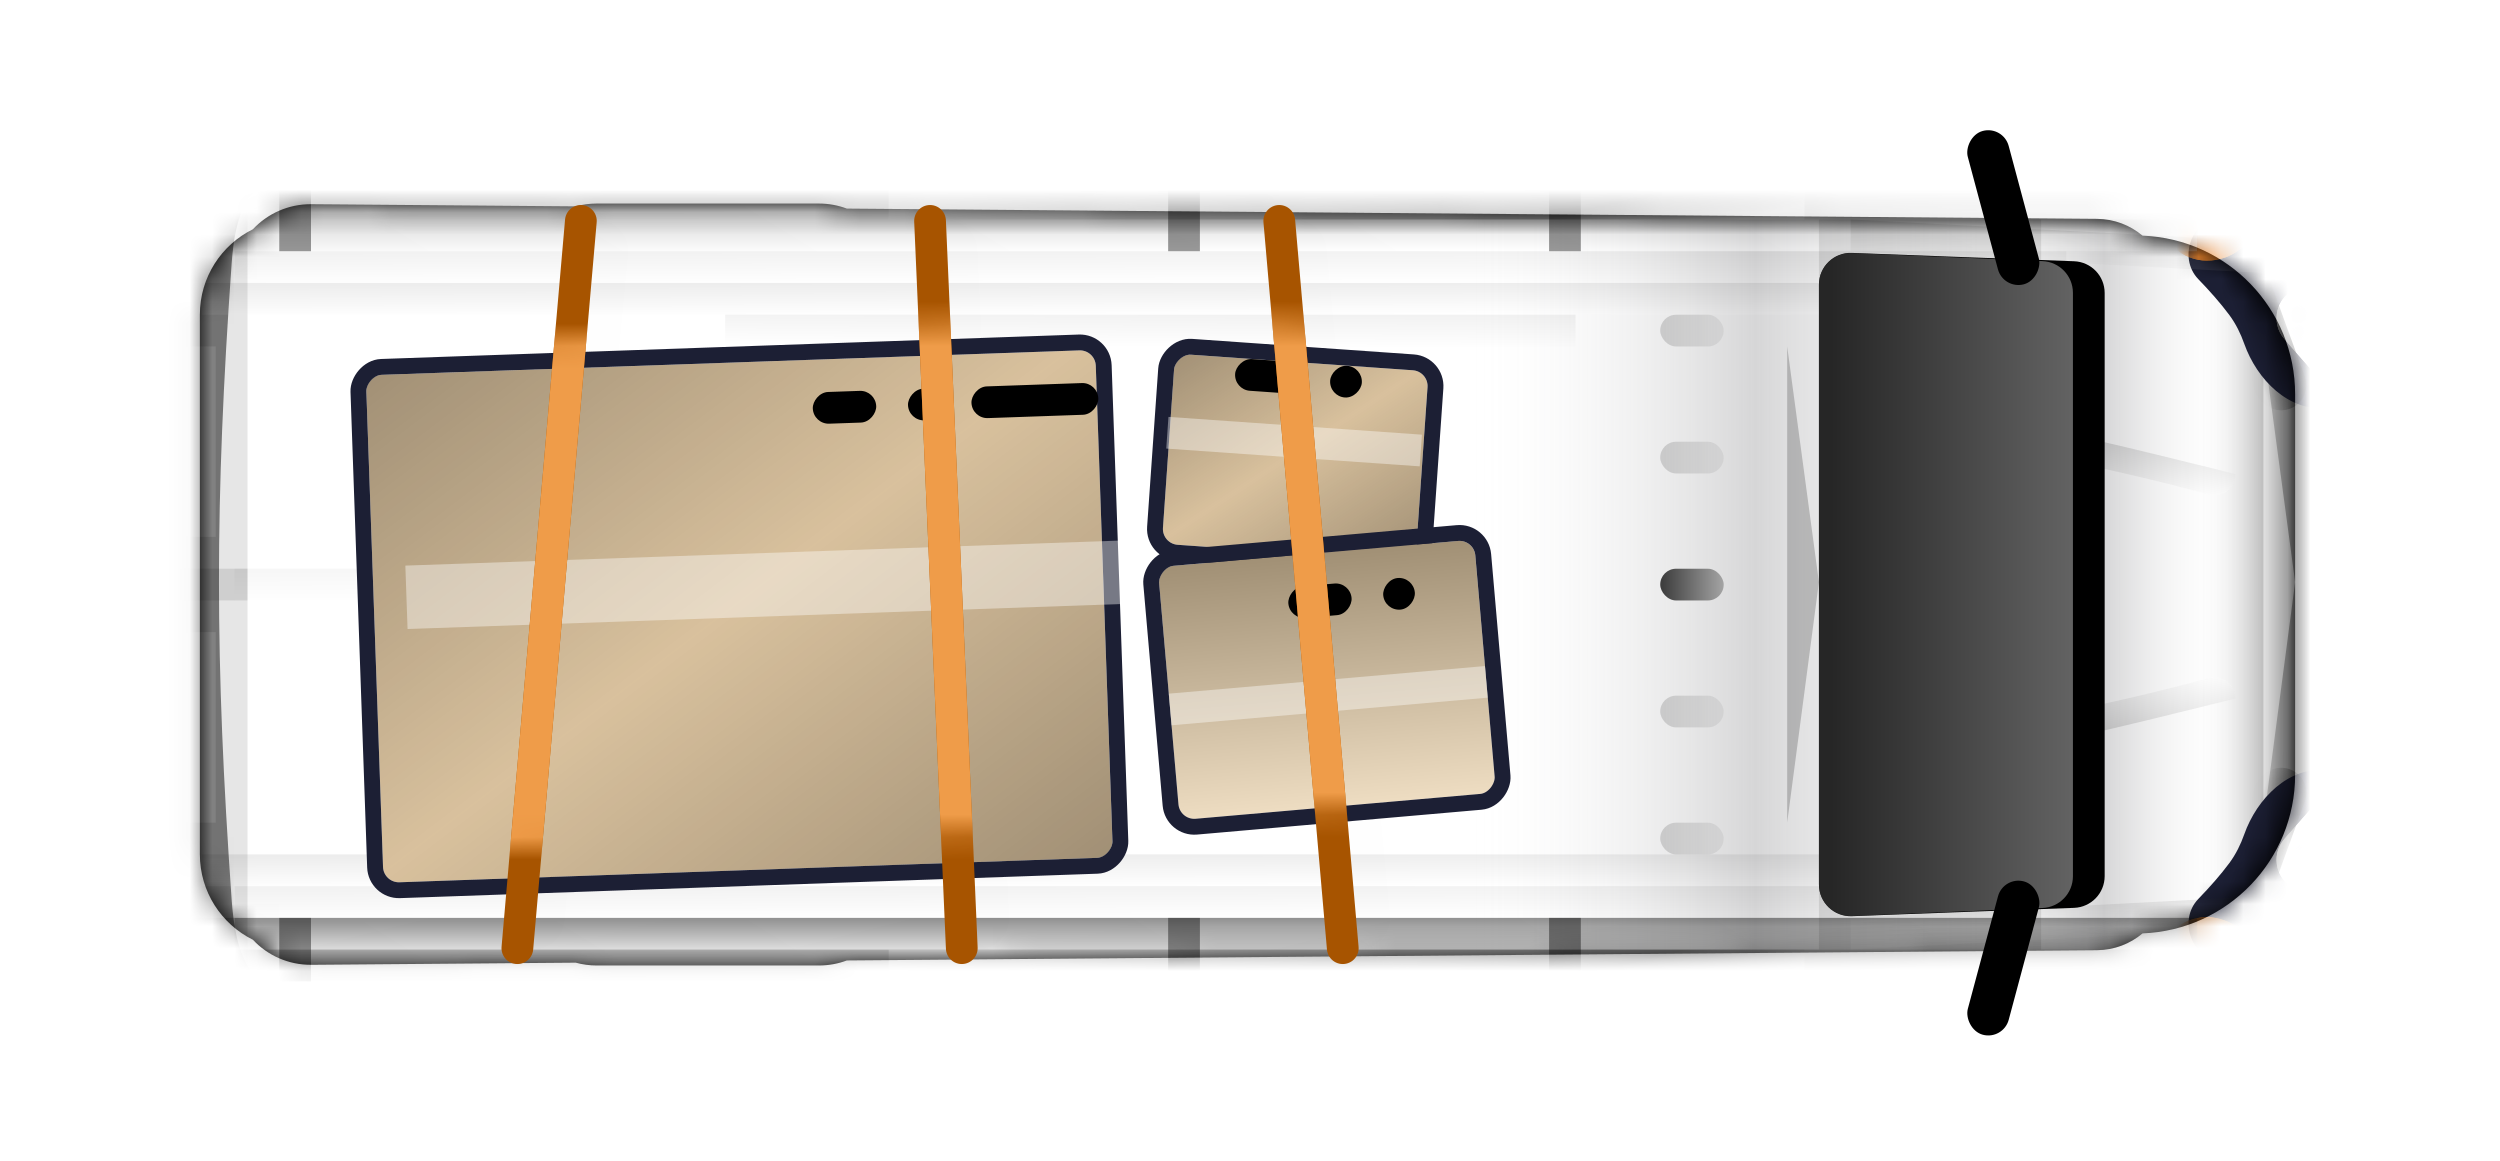 <svg fill="none" height="52" viewBox="0 0 112 52" width="112" xmlns="http://www.w3.org/2000/svg" xmlns:xlink="http://www.w3.org/1999/xlink"><filter id="a" color-interpolation-filters="sRGB" filterUnits="userSpaceOnUse" height="51.2" width="110.933" x=".423" y=".588"><feFlood flood-opacity="0" result="BackgroundImageFix"/><feColorMatrix in="SourceAlpha" result="hardAlpha" type="matrix" values="0 0 0 0 0 0 0 0 0 0 0 0 0 0 0 0 0 0 127 0"/><feOffset/><feGaussianBlur stdDeviation="4.267"/><feColorMatrix type="matrix" values="0 0 0 0 0 0 0 0 0 0 0 0 0 0 0 0 0 0 0.3 0"/><feBlend in2="BackgroundImageFix" mode="normal" result="effect1_dropShadow_7058_33487"/><feColorMatrix in="SourceAlpha" result="hardAlpha" type="matrix" values="0 0 0 0 0 0 0 0 0 0 0 0 0 0 0 0 0 0 127 0"/><feOffset/><feGaussianBlur stdDeviation="1.422"/><feColorMatrix type="matrix" values="0 0 0 0 0 0 0 0 0 0 0 0 0 0 0 0 0 0 1 0"/><feBlend in2="effect1_dropShadow_7058_33487" mode="normal" result="effect2_dropShadow_7058_33487"/><feColorMatrix in="SourceAlpha" result="hardAlpha" type="matrix" values="0 0 0 0 0 0 0 0 0 0 0 0 0 0 0 0 0 0 127 0"/><feOffset/><feGaussianBlur stdDeviation=".711"/><feColorMatrix type="matrix" values="0 0 0 0 0 0 0 0 0 0 0 0 0 0 0 0 0 0 1 0"/><feBlend in2="effect2_dropShadow_7058_33487" mode="normal" result="effect3_dropShadow_7058_33487"/><feBlend in="SourceGraphic" in2="effect3_dropShadow_7058_33487" mode="normal" result="shape"/></filter><filter id="b" color-interpolation-filters="sRGB" filterUnits="userSpaceOnUse" height="10.81" width="11.174" x="93.457" y="37.624"><feFlood flood-opacity="0" result="BackgroundImageFix"/><feBlend in="SourceGraphic" in2="BackgroundImageFix" mode="normal" result="shape"/><feGaussianBlur result="effect1_foregroundBlur_7058_33487" stdDeviation="1.74"/></filter><filter id="c" color-interpolation-filters="sRGB" filterUnits="userSpaceOnUse" height="10.81" width="11.174" x="93.457" y="37.624"><feFlood flood-opacity="0" result="BackgroundImageFix"/><feBlend in="SourceGraphic" in2="BackgroundImageFix" mode="normal" result="shape"/><feGaussianBlur result="effect1_foregroundBlur_7058_33487" stdDeviation="1.74"/></filter><filter id="d" color-interpolation-filters="sRGB" filterUnits="userSpaceOnUse" height="12.76" width="12.006" x="98.51" y="31.071"><feFlood flood-opacity="0" result="BackgroundImageFix"/><feBlend in="SourceGraphic" in2="BackgroundImageFix" mode="normal" result="shape"/><feGaussianBlur result="effect1_foregroundBlur_7058_33487" stdDeviation="1.74"/></filter><filter id="e" color-interpolation-filters="sRGB" filterUnits="userSpaceOnUse" height="12.76" width="12.006" x="98.51" y="31.071"><feFlood flood-opacity="0" result="BackgroundImageFix"/><feBlend in="SourceGraphic" in2="BackgroundImageFix" mode="normal" result="shape"/><feGaussianBlur result="effect1_foregroundBlur_7058_33487" stdDeviation="1.74"/></filter><filter id="f" color-interpolation-filters="sRGB" filterUnits="userSpaceOnUse" height="10.81" width="11.174" x="93.457" y="4.345"><feFlood flood-opacity="0" result="BackgroundImageFix"/><feBlend in="SourceGraphic" in2="BackgroundImageFix" mode="normal" result="shape"/><feGaussianBlur result="effect1_foregroundBlur_7058_33487" stdDeviation="1.74"/></filter><filter id="g" color-interpolation-filters="sRGB" filterUnits="userSpaceOnUse" height="10.81" width="11.174" x="93.457" y="4.345"><feFlood flood-opacity="0" result="BackgroundImageFix"/><feBlend in="SourceGraphic" in2="BackgroundImageFix" mode="normal" result="shape"/><feGaussianBlur result="effect1_foregroundBlur_7058_33487" stdDeviation="1.74"/></filter><filter id="h" color-interpolation-filters="sRGB" filterUnits="userSpaceOnUse" height="12.76" width="12.006" x="98.51" y="8.948"><feFlood flood-opacity="0" result="BackgroundImageFix"/><feBlend in="SourceGraphic" in2="BackgroundImageFix" mode="normal" result="shape"/><feGaussianBlur result="effect1_foregroundBlur_7058_33487" stdDeviation="1.74"/></filter><filter id="i" color-interpolation-filters="sRGB" filterUnits="userSpaceOnUse" height="12.76" width="12.006" x="98.51" y="8.948"><feFlood flood-opacity="0" result="BackgroundImageFix"/><feBlend in="SourceGraphic" in2="BackgroundImageFix" mode="normal" result="shape"/><feGaussianBlur result="effect1_foregroundBlur_7058_33487" stdDeviation="1.74"/></filter><filter id="j" color-interpolation-filters="sRGB" filterUnits="userSpaceOnUse" height="35.555" width="8.533" x="55.178" y="8.41"><feFlood flood-opacity="0" result="BackgroundImageFix"/><feColorMatrix in="SourceAlpha" result="hardAlpha" type="matrix" values="0 0 0 0 0 0 0 0 0 0 0 0 0 0 0 0 0 0 127 0"/><feOffset dx="1.422"/><feGaussianBlur stdDeviation=".711"/><feColorMatrix type="matrix" values="0 0 0 0 0.11 0 0 0 0 0.122 0 0 0 0 0.204 0 0 0 0.5 0"/><feBlend in2="BackgroundImageFix" mode="normal" result="effect1_dropShadow_7058_33487"/><feBlend in="SourceGraphic" in2="effect1_dropShadow_7058_33487" mode="normal" result="shape"/></filter><filter id="k" color-interpolation-filters="sRGB" filterUnits="userSpaceOnUse" height="16.322" width="18.96" x="48.542" y="12.338"><feFlood flood-opacity="0" result="BackgroundImageFix"/><feColorMatrix in="SourceAlpha" result="hardAlpha" type="matrix" values="0 0 0 0 0 0 0 0 0 0 0 0 0 0 0 0 0 0 127 0"/><feOffset dy="1.422"/><feGaussianBlur stdDeviation="1.422"/><feColorMatrix type="matrix" values="0 0 0 0 0.11 0 0 0 0 0.122 0 0 0 0 0.204 0 0 0 0.4 0"/><feBlend in2="BackgroundImageFix" mode="normal" result="effect1_dropShadow_7058_33487"/><feBlend in="SourceGraphic" in2="effect1_dropShadow_7058_33487" mode="normal" result="shape"/><feColorMatrix in="SourceAlpha" result="hardAlpha" type="matrix" values="0 0 0 0 0 0 0 0 0 0 0 0 0 0 0 0 0 0 127 0"/><feMorphology in="SourceAlpha" operator="erode" radius="0.711" result="effect2_innerShadow_7058_33487"/><feOffset/><feGaussianBlur stdDeviation=".711"/><feComposite in2="hardAlpha" k2="-1" k3="1" operator="arithmetic"/><feColorMatrix type="matrix" values="0 0 0 0 0.11 0 0 0 0 0.122 0 0 0 0 0.204 0 0 0 0.4 0"/><feBlend in2="shape" mode="normal" result="effect2_innerShadow_7058_33487"/></filter><filter id="l" color-interpolation-filters="sRGB" filterUnits="userSpaceOnUse" height="25.257" width="27.842" x="45.524" y="17.827"><feFlood flood-opacity="0" result="BackgroundImageFix"/><feColorMatrix in="SourceAlpha" result="hardAlpha" type="matrix" values="0 0 0 0 0 0 0 0 0 0 0 0 0 0 0 0 0 0 127 0"/><feOffset/><feGaussianBlur stdDeviation="2.844"/><feColorMatrix type="matrix" values="0 0 0 0 0.11 0 0 0 0 0.122 0 0 0 0 0.204 0 0 0 0.5 0"/><feBlend in2="BackgroundImageFix" mode="normal" result="effect1_dropShadow_7058_33487"/><feBlend in="SourceGraphic" in2="effect1_dropShadow_7058_33487" mode="normal" result="shape"/><feColorMatrix in="SourceAlpha" result="hardAlpha" type="matrix" values="0 0 0 0 0 0 0 0 0 0 0 0 0 0 0 0 0 0 127 0"/><feMorphology in="SourceAlpha" operator="erode" radius="0.711" result="effect2_innerShadow_7058_33487"/><feOffset/><feGaussianBlur stdDeviation=".711"/><feComposite in2="hardAlpha" k2="-1" k3="1" operator="arithmetic"/><feColorMatrix type="matrix" values="0 0 0 0 0.11 0 0 0 0 0.122 0 0 0 0 0.204 0 0 0 0.4 0"/><feBlend in2="shape" mode="normal" result="effect2_innerShadow_7058_33487"/></filter><filter id="m" color-interpolation-filters="sRGB" filterUnits="userSpaceOnUse" height="34.004" width="4.267" x="56.601" y="9.186"><feFlood flood-opacity="0" result="BackgroundImageFix"/><feColorMatrix in="SourceAlpha" result="hardAlpha" type="matrix" values="0 0 0 0 0 0 0 0 0 0 0 0 0 0 0 0 0 0 127 0"/><feOffset/><feColorMatrix type="matrix" values="0 0 0 0 0 0 0 0 0 0 0 0 0 0 0 0 0 0 0.25 0"/><feBlend in2="BackgroundImageFix" mode="normal" result="effect1_dropShadow_7058_33487"/><feBlend in="SourceGraphic" in2="effect1_dropShadow_7058_33487" mode="normal" result="shape"/></filter><filter id="n" color-interpolation-filters="sRGB" filterUnits="userSpaceOnUse" height="35.555" width="8.533" x="21.044" y="8.41"><feFlood flood-opacity="0" result="BackgroundImageFix"/><feColorMatrix in="SourceAlpha" result="hardAlpha" type="matrix" values="0 0 0 0 0 0 0 0 0 0 0 0 0 0 0 0 0 0 127 0"/><feOffset dx="1.422"/><feGaussianBlur stdDeviation=".711"/><feColorMatrix type="matrix" values="0 0 0 0 0.11 0 0 0 0 0.122 0 0 0 0 0.204 0 0 0 0.5 0"/><feBlend in2="BackgroundImageFix" mode="normal" result="effect1_dropShadow_7058_33487"/><feBlend in="SourceGraphic" in2="effect1_dropShadow_7058_33487" mode="normal" result="shape"/></filter><filter id="o" color-interpolation-filters="sRGB" filterUnits="userSpaceOnUse" height="35.555" width="7.111" x="39.533" y="8.41"><feFlood flood-opacity="0" result="BackgroundImageFix"/><feColorMatrix in="SourceAlpha" result="hardAlpha" type="matrix" values="0 0 0 0 0 0 0 0 0 0 0 0 0 0 0 0 0 0 127 0"/><feOffset dx="1.422"/><feGaussianBlur stdDeviation=".711"/><feColorMatrix type="matrix" values="0 0 0 0 0.11 0 0 0 0 0.122 0 0 0 0 0.204 0 0 0 0.5 0"/><feBlend in2="BackgroundImageFix" mode="normal" result="effect1_dropShadow_7058_33487"/><feBlend in="SourceGraphic" in2="effect1_dropShadow_7058_33487" mode="normal" result="shape"/></filter><filter id="p" color-interpolation-filters="sRGB" filterUnits="userSpaceOnUse" height="33.791" width="43.392" x="11.437" y="10.714"><feFlood flood-opacity="0" result="BackgroundImageFix"/><feColorMatrix in="SourceAlpha" result="hardAlpha" type="matrix" values="0 0 0 0 0 0 0 0 0 0 0 0 0 0 0 0 0 0 127 0"/><feOffset dx="-1.422" dy="1.422"/><feGaussianBlur stdDeviation="2.133"/><feColorMatrix type="matrix" values="0 0 0 0 0.11 0 0 0 0 0.122 0 0 0 0 0.204 0 0 0 0.65 0"/><feBlend in2="BackgroundImageFix" mode="normal" result="effect1_dropShadow_7058_33487"/><feBlend in="SourceGraphic" in2="effect1_dropShadow_7058_33487" mode="normal" result="shape"/><feColorMatrix in="SourceAlpha" result="hardAlpha" type="matrix" values="0 0 0 0 0 0 0 0 0 0 0 0 0 0 0 0 0 0 127 0"/><feMorphology in="SourceAlpha" operator="erode" radius="0.711" result="effect2_innerShadow_7058_33487"/><feOffset/><feGaussianBlur stdDeviation=".711"/><feComposite in2="hardAlpha" k2="-1" k3="1" operator="arithmetic"/><feColorMatrix type="matrix" values="0 0 0 0 0.11 0 0 0 0 0.122 0 0 0 0 0.204 0 0 0 0.4 0"/><feBlend in2="shape" mode="normal" result="effect2_innerShadow_7058_33487"/></filter><filter id="q" color-interpolation-filters="sRGB" filterUnits="userSpaceOnUse" height="34.004" width="4.267" x="22.467" y="9.186"><feFlood flood-opacity="0" result="BackgroundImageFix"/><feColorMatrix in="SourceAlpha" result="hardAlpha" type="matrix" values="0 0 0 0 0 0 0 0 0 0 0 0 0 0 0 0 0 0 127 0"/><feOffset/><feColorMatrix type="matrix" values="0 0 0 0 0 0 0 0 0 0 0 0 0 0 0 0 0 0 0.25 0"/><feBlend in2="BackgroundImageFix" mode="normal" result="effect1_dropShadow_7058_33487"/><feBlend in="SourceGraphic" in2="effect1_dropShadow_7058_33487" mode="normal" result="shape"/></filter><filter id="r" color-interpolation-filters="sRGB" filterUnits="userSpaceOnUse" height="34.004" width="2.845" x="40.955" y="9.186"><feFlood flood-opacity="0" result="BackgroundImageFix"/><feColorMatrix in="SourceAlpha" result="hardAlpha" type="matrix" values="0 0 0 0 0 0 0 0 0 0 0 0 0 0 0 0 0 0 127 0"/><feOffset/><feColorMatrix type="matrix" values="0 0 0 0 0 0 0 0 0 0 0 0 0 0 0 0 0 0 0.25 0"/><feBlend in2="BackgroundImageFix" mode="normal" result="effect1_dropShadow_7058_33487"/><feBlend in="SourceGraphic" in2="effect1_dropShadow_7058_33487" mode="normal" result="shape"/></filter><linearGradient id="s"><stop offset="0" stop-color="#fefefe" stop-opacity=".01"/><stop offset=".5" stop-color="#d6d6d7"/><stop offset="1" stop-color="#fefefe" stop-opacity=".01"/></linearGradient><linearGradient id="t" gradientUnits="userSpaceOnUse" x1="117.044" x2="91.444" xlink:href="#s" y1="43.965" y2="43.965"/><linearGradient id="u" gradientUnits="userSpaceOnUse" x1="88.6" x2="99.978" xlink:href="#s" y1="42.543" y2="42.543"/><linearGradient id="v" gradientUnits="userSpaceOnUse" x1="98.555" x2="108.511" y1="42.543" y2="42.543"><stop offset="0" stop-color="#fefefe" stop-opacity=".01"/><stop offset=".5" stop-color="#3a3a3a"/><stop offset="1" stop-color="#fefefe" stop-opacity=".01"/></linearGradient><linearGradient id="w"><stop offset="0" stop-opacity=".01"/><stop offset="1"/></linearGradient><linearGradient id="x" gradientUnits="userSpaceOnUse" x1="99.316" x2="101.138" xlink:href="#w" y1="41.069" y2="41.732"/><linearGradient id="y" gradientUnits="userSpaceOnUse" x1="99.316" x2="101.138" xlink:href="#w" y1="11.709" y2="11.045"/><linearGradient id="z"><stop offset="0" stop-color="#fff"/><stop offset="1"/></linearGradient><linearGradient id="A" gradientUnits="userSpaceOnUse" x1="101.332" x2="100.097" xlink:href="#z" y1="21.78" y2="16.08"/><linearGradient id="B" gradientUnits="userSpaceOnUse" x1="101.332" x2="100.097" xlink:href="#z" y1="30.751" y2="36.451"/><linearGradient id="C" gradientUnits="userSpaceOnUse" x1="-6.969" x2="-6.966" xlink:href="#z" y1=".12" y2="1.56"/><linearGradient id="D" gradientUnits="userSpaceOnUse" x1="92.091" x2="92.106" xlink:href="#z" y1="44.205" y2="47.085"/><linearGradient id="E" gradientUnits="userSpaceOnUse" x1="92.091" x2="92.095" xlink:href="#z" y1="44.085" y2="45.525"/><linearGradient id="F" gradientUnits="userSpaceOnUse" x1="92.091" x2="92.095" xlink:href="#z" y1="9.952" y2="11.392"/><linearGradient id="G" gradientUnits="userSpaceOnUse" x1="92.091" x2="92.106" xlink:href="#z" y1="11.494" y2="14.374"/><linearGradient id="H" gradientUnits="userSpaceOnUse" x1="85.186" x2="85.19" xlink:href="#z" y1="39.817" y2="41.257"/><linearGradient id="I" gradientUnits="userSpaceOnUse" x1="85.186" x2="85.19" xlink:href="#z" y1="14.218" y2="15.658"/><linearGradient id="J" gradientUnits="userSpaceOnUse" x1="86.652" x2="86.656" xlink:href="#z" y1="41.241" y2="42.681"/><linearGradient id="K" gradientUnits="userSpaceOnUse" x1="86.652" x2="86.656" xlink:href="#z" y1="12.796" y2="14.236"/><linearGradient id="L" gradientUnits="userSpaceOnUse" x1="51.351" x2="51.342" xlink:href="#z" y1="26.778" y2="25.338"/><linearGradient id="M" gradientUnits="userSpaceOnUse" x1="-2.745" x2="-2.737" xlink:href="#z" y1=".12" y2="1.56"/><linearGradient id="N" gradientUnits="userSpaceOnUse" x1="3.462" x2="5.361" y1="1.525" y2="-7.151"><stop offset="0" stop-color="#fff"/><stop offset=".788"/><stop offset="1" stop-color="#fff"/></linearGradient><linearGradient id="O"><stop offset="0" stop-color="#a4a4a4"/><stop offset="1" stop-color="#3f3f3f"/></linearGradient><linearGradient id="P" gradientUnits="userSpaceOnUse" x1="77.227" x2="79.947" xlink:href="#O" y1="39.669" y2="39.669"/><linearGradient id="Q" gradientUnits="userSpaceOnUse" x1="77.227" x2="79.947" xlink:href="#O" y1="33.979" y2="33.979"/><linearGradient id="R" gradientUnits="userSpaceOnUse" x1="77.227" x2="79.947" xlink:href="#O" y1="28.291" y2="28.291"/><linearGradient id="S" gradientUnits="userSpaceOnUse" x1="77.227" x2="79.947" xlink:href="#O" y1="22.602" y2="22.602"/><linearGradient id="T" gradientUnits="userSpaceOnUse" x1="77.227" x2="79.947" xlink:href="#O" y1="16.913" y2="16.913"/><linearGradient id="U" gradientUnits="userSpaceOnUse" x1="80.964" x2="81.012" xlink:href="#z" y1="42.303" y2="39.424"/><linearGradient id="V" gradientUnits="userSpaceOnUse" x1="80.964" x2="81.012" xlink:href="#z" y1="12.436" y2="9.557"/><linearGradient id="W" gradientUnits="userSpaceOnUse" x1="92.852" x2="81.971" xlink:href="#O" y1="11.965" y2="11.965"/><linearGradient id="X"><stop offset="0"/><stop offset=".51" stop-opacity=".214"/><stop offset="1"/></linearGradient><linearGradient id="Y" gradientUnits="userSpaceOnUse" x1="5.783" x2="-2.447" xlink:href="#X" y1="-4.125" y2="6.667"/><linearGradient id="Z" gradientUnits="userSpaceOnUse" x1="0" x2="0" xlink:href="#z" y1="0" y2="11.378"/><linearGradient id="aa" gradientUnits="userSpaceOnUse" x1="16.627" x2="-4.833" xlink:href="#X" y1="-11" y2="19.337"/><mask id="ab" height="35" maskUnits="userSpaceOnUse" width="95" x="8" y="9"><path clip-rule="evenodd" d="m13.948 43.224 11.842-.097c.3.083.617.127.943.127h9.956c.44 0 .861-.08 1.25-.226l56.007-.459c.777-.006 1.488-.288 2.04-.753 3.817-.148 6.835-3.286 6.835-7.106v-17.047c0-3.82-3.018-6.958-6.835-7.106-.552-.464-1.263-.746-2.04-.753l-56.008-.459c-.389-.146-.81-.226-1.25-.226h-9.956c-.326 0-.642.044-.943.126l-11.843-.097c-1.031-.008-1.962.425-2.615 1.122-1.409.697-2.377 2.149-2.377 3.826l-0 24.178c0 1.678.969 3.13 2.377 3.827.653.697 1.584 1.13 2.615 1.122z" fill="#fff" fill-rule="evenodd"/></mask><mask id="ac" height="10" maskUnits="userSpaceOnUse" width="8" x="98" y="34"><path clip-rule="evenodd" d="m101.087 42.416c-.255.36-.664.581-1.105.598l-.369.014c-1.375.053-2.083-1.769-1.126-2.758.508-.525.995-1.075 1.389-1.606.291-.393.507-.835.667-1.286.569-1.608 2.001-3.062 3.695-2.867 1.025.118 1.547 1.291.95 2.131z" fill="#fff" fill-rule="evenodd"/></mask><mask height="10" maskUnits="userSpaceOnUse" width="6" x="98" y="34"><path clip-rule="evenodd" d="m101.008 42.087c-.197.543-.704.913-1.282.935l-.114.004c-1.375.053-2.083-1.769-1.126-2.758.508-.525.995-1.075 1.389-1.606.685-.924.952-2.122 1.051-3.053.079-.739.763-1.335 1.493-1.192.676.133 1.075.838.839 1.486z" fill="#fff" fill-rule="evenodd"/></mask><mask id="ad" height="10" maskUnits="userSpaceOnUse" width="8" x="98" y="9"><path clip-rule="evenodd" d="m101.087 10.363c-.255-.36-.664-.581-1.105-.598l-.369-.014c-1.375-.053-2.083 1.769-1.126 2.758.508.525.995 1.075 1.389 1.606.291.393.507.835.667 1.286.569 1.608 2.001 3.062 3.695 2.867 1.025-.118 1.547-1.291.95-2.131z" fill="#fff" fill-rule="evenodd"/></mask><mask height="10" maskUnits="userSpaceOnUse" width="6" x="98" y="9"><path clip-rule="evenodd" d="m101.008 10.69c-.197-.543-.704-.913-1.282-.935l-.114-.004c-1.375-.053-2.083 1.769-1.126 2.758.508.525.995 1.075 1.389 1.606.685.924.952 2.122 1.051 3.053.079.739.763 1.335 1.493 1.192.676-.133 1.075-.838.839-1.486z" fill="#fff" fill-rule="evenodd"/></mask><mask id="ae" height="23" maskUnits="userSpaceOnUse" width="13" x="50" y="14"><path clip-rule="evenodd" d="m50.911 35.778c0 .402.333.724.734.711l9.956-.324c.384-.013.688-.327.688-.711v-19.98c0-.374-.29-.684-.663-.71l-9.956-.671c-.411-.028-.759.298-.759.71z" fill="#d6bd99" fill-rule="evenodd"/></mask><mask id="af" height="25" maskUnits="userSpaceOnUse" width="35" x="17" y="14"><rect fill="#d6bd99" height="22.756" rx=".711" transform="matrix(.999 -.035 -.035 -.999 18.606 38.129)" width="32.711"/></mask><g filter="url(#a)"><path clip-rule="evenodd" d="m13.948 43.224 11.842-.097c.3.083.617.127.943.127h9.956c.44 0 .861-.08 1.25-.226l56.007-.459c.777-.006 1.488-.288 2.04-.753 3.817-.148 6.835-3.286 6.835-7.106v-17.047c0-3.82-3.018-6.958-6.835-7.106-.552-.464-1.263-.746-2.04-.753l-56.008-.459c-.389-.146-.81-.226-1.25-.226h-9.956c-.326 0-.642.044-.943.126l-11.843-.097c-1.031-.008-1.962.425-2.615 1.122-1.409.697-2.377 2.149-2.377 3.826l-0 24.178c0 1.678.969 3.13 2.377 3.827.653.697 1.584 1.13 2.615 1.122z" fill="#000" fill-rule="evenodd"/></g><g mask="url(#ab)"><path clip-rule="evenodd" d="m107.089 49.654h-102.4l0-46.933 102.4 0z" fill="#fff" fill-rule="evenodd"/><path d="m91.444 43.965h25.6v35.556h-25.6z" fill="url(#t)" transform="matrix(-1 -0 0 -1 182.889 87.93)"/><path clip-rule="evenodd" d="m99.978 42.543h-11.378v-32.711h11.378z" fill="url(#u)" fill-rule="evenodd"/><path clip-rule="evenodd" d="m108.511 42.543h-9.956v-32.711h9.956z" fill="url(#v)" fill-rule="evenodd"/><path clip-rule="evenodd" d="m101.4 36.853v-21.333l1.422 10.561z" fill="#fff" fill-rule="evenodd" opacity=".5"/><path clip-rule="evenodd" d="m101.087 42.416c-.255.36-.664.581-1.105.598l-.369.014c-1.375.053-2.083-1.769-1.126-2.758.508-.525.995-1.075 1.389-1.606.291-.393.507-.835.667-1.286.569-1.608 2.001-3.062 3.695-2.867 1.025.118 1.547 1.291.95 2.131z" fill="#1c1f34" fill-rule="evenodd"/><g mask="url(#ac)"><g filter="url(#b)"><ellipse cx="99.044" cy="43.029" fill="#ff871d" rx="2.133" ry="1.896" transform="matrix(-.94 -.342 .342 -.94 177.399 117.339)"/></g><g filter="url(#c)"><ellipse cx="99.044" cy="43.029" fill="#ff871d" rx="2.133" ry="1.896" transform="matrix(-.94 -.342 .342 -.94 177.399 117.339)"/></g><g filter="url(#d)"><path clip-rule="evenodd" d="m105.861 39.416c-.268.738-1.084 1.119-1.822.85l-1.113-.405c-.941-.342-1.243-1.524-.582-2.276l2.252-2.56c.379-.431.983-.585 1.523-.389.723.263 1.095 1.063.832 1.786z" fill="#fff" fill-rule="evenodd"/></g><g filter="url(#e)"><path clip-rule="evenodd" d="m105.861 39.416c-.268.738-1.084 1.119-1.822.85l-1.113-.405c-.941-.342-1.243-1.524-.582-2.276l2.252-2.56c.379-.431.983-.585 1.523-.389.723.263 1.095 1.063.832 1.786z" fill="#fff" fill-rule="evenodd"/></g></g><path clip-rule="evenodd" d="m101.008 42.087c-.197.543-.704.913-1.282.935l-.114.004c-1.375.053-2.083-1.769-1.126-2.758.508-.525.995-1.075 1.389-1.606.685-.924.952-2.122 1.051-3.053.079-.739.763-1.335 1.493-1.192.676.133 1.075.838.839 1.486z" fill="url(#x)" fill-opacity=".5" fill-rule="evenodd"/><path clip-rule="evenodd" d="m101.087 10.363c-.255-.36-.664-.581-1.105-.598l-.369-.014c-1.375-.053-2.083 1.769-1.126 2.758.508.525.995 1.075 1.389 1.606.291.393.507.835.667 1.286.569 1.608 2.001 3.062 3.695 2.867 1.025-.118 1.547-1.291.95-2.131z" fill="#1c1f34" fill-rule="evenodd"/><g mask="url(#ad)"><g filter="url(#f)"><ellipse cx="2.133" cy="1.896" fill="#ff871d" rx="2.133" ry="1.896" transform="matrix(-.94 .342 .342 .94 100.4 7.238)"/></g><g filter="url(#g)"><ellipse cx="2.133" cy="1.896" fill="#ff871d" rx="2.133" ry="1.896" transform="matrix(-.94 .342 .342 .94 100.4 7.238)"/></g><g filter="url(#h)"><path clip-rule="evenodd" d="m105.861 13.364c-.268-.738-1.084-1.119-1.822-.85l-1.113.405c-.941.342-1.243 1.524-.582 2.276l2.252 2.56c.379.431.983.585 1.523.389.723-.263 1.095-1.063.832-1.786z" fill="#fff" fill-rule="evenodd"/></g><g filter="url(#i)"><path clip-rule="evenodd" d="m105.861 13.364c-.268-.738-1.084-1.119-1.822-.85l-1.113.405c-.941.342-1.243 1.524-.582 2.276l2.252 2.56c.379.431.983.585 1.523.389.723-.263 1.095-1.063.832-1.786z" fill="#fff" fill-rule="evenodd"/></g></g><path clip-rule="evenodd" d="m101.008 10.69c-.197-.543-.704-.913-1.282-.935l-.114-.004c-1.375-.053-2.083 1.769-1.126 2.758.508.525.995 1.075 1.389 1.606.685.924.952 2.122 1.051 3.053.079.739.763 1.335 1.493 1.192.676-.133 1.075-.838.839-1.486z" fill="url(#y)" fill-opacity=".5" fill-rule="evenodd"/><path clip-rule="evenodd" d="m100.156 21.243s-6.66-1.683-8.881-2.09c-1.744-.32-3.962-.441-4.835-.479-.206-.009-.376.158-.374.364.003.323.545.78.868.789.714.019 2.011.147 4.353.577 3.236.593 6.127 1.331 7.679 1.752.6.163 1.196-.292 1.19-.913z" fill="url(#A)" fill-rule="evenodd" opacity=".25"/><path clip-rule="evenodd" d="m100.156 31.288s-6.66 1.683-8.881 2.09c-1.744.32-3.962.442-4.835.479-.206.009-.376-.158-.374-.364.003-.323.545-.78.868-.788.714-.019 2.011-.148 4.353-.577 3.236-.593 6.127-1.331 7.679-1.752.6-.163 1.196.292 1.19.913z" fill="url(#B)" fill-rule="evenodd" opacity=".25"/><path d="m11.089 43.965h4.267v35.556h-4.267z" fill="#000" opacity=".1" transform="matrix(-1 -0 0 -1 22.178 87.93)"/><path clip-rule="evenodd" d="m12.511 43.945h-8.533v-35.506h8.533s-1.825-1.003-2.133 3.357c-.759 10.732-.756 17.731 0 28.518.311 4.441 2.133 3.63 2.133 3.63z" fill="#000" fill-rule="evenodd" opacity=".5"/><path d="m11.089 26.898h4.267v1.422h-4.267z" fill="#000" opacity=".1" transform="matrix(-1 -0 0 -1 22.178 53.797)"/><path d="m9.666 36.853h1.422v8.533h-1.422z" fill="#fff" opacity=".1" transform="matrix(-1 -0 0 -1 19.332 73.707)"/><path d="m9.666 24.053h1.422v8.533h-1.422z" fill="#fff" opacity=".1" transform="matrix(-1 -0 0 -1 19.332 48.105)"/><path d="m0 0h96.711v1.422h-96.711z" fill="url(#C)" opacity=".25" transform="matrix(1 0 0 -1 6.111 42.543)"/><path d="m0 0h96.711v1.422h-96.711z" fill="url(#C)" opacity=".25" transform="matrix(1 0 0 -1 6.111 11.254)"/><path d="m98.427 43.965h87.919v2.844h-87.919z" fill="url(#D)" opacity=".25" transform="matrix(-1 -0 0 -1 196.854 87.93)"/><path d="m98.427 43.965h87.919v1.422h-87.919z" fill="url(#E)" opacity=".2" transform="matrix(-1 -0 0 -1 196.854 87.93)"/><path d="m98.427 9.832h87.919v1.422h-87.919z" fill="url(#F)" opacity=".2" transform="matrix(-1 -0 0 -1 196.854 19.664)"/><path d="m98.427 11.254h87.919v2.844h-87.919z" fill="url(#G)" opacity=".25" transform="matrix(-1 -0 0 -1 196.854 22.508)"/><path d="m91.1 39.697h82.058v1.422h-82.058z" fill="url(#H)" opacity=".07" transform="matrix(-1 -0 0 -1 182.199 79.395)"/><path d="m91.1 14.098h82.058v1.422h-82.058z" fill="url(#I)" opacity=".07" transform="matrix(-1 -0 0 -1 182.199 28.195)"/><path d="m92.565 41.121h82.058v1.422h-82.058z" fill="url(#J)" opacity=".05" transform="matrix(-1 -0 0 -1 185.131 82.242)"/><path d="m92.565 12.676h82.058v1.422h-82.058z" fill="url(#K)" opacity=".05" transform="matrix(-1 -0 0 -1 185.131 25.352)"/><path clip-rule="evenodd" d="m48.605 26.898h-38.098v-1.422h38.098z" fill="url(#L)" fill-rule="evenodd" opacity=".03"/><path d="m0 0h38.098v1.422h-38.098z" fill="url(#M)" opacity=".05" transform="matrix(1 0 0 -1 32.487 15.52)"/><path d="m0 0h38.098v1.422h-38.098z" fill="url(#M)" opacity=".05" transform="matrix(1 0 0 -1 32.487 38.275)"/><path d="m0 0h41.029v1.422h-41.029z" fill="url(#N)" opacity=".3" transform="matrix(1 0 0 -1 39.813 43.965)"/><path d="m0 0h41.029v1.422h-41.029z" fill="url(#N)" opacity=".3" transform="matrix(1 0 0 -1 39.813 9.832)"/><g fill="#000"><path d="m0 0h9.956v32.711h-9.956z" opacity=".1" transform="matrix(1 0 0 -1 81.488 42.543)"/><path clip-rule="evenodd" d="m80.066 36.853v-21.333l1.422 10.561z" fill-rule="evenodd" opacity=".2"/><path d="m0 0h1.422v2.844h-1.422z" opacity=".4" transform="matrix(1 0 0 -1 12.511 43.965)"/><path d="m0 0h1.422v2.844h-1.422z" opacity=".4" transform="matrix(1 0 0 -1 12.511 11.254)"/><path d="m0 0h1.422v2.844h-1.422z" opacity=".4" transform="matrix(1 0 0 -1 69.399 43.965)"/><path d="m0 0h1.422v2.844h-1.422z" opacity=".4" transform="matrix(1 0 0 -1 69.399 11.254)"/><path d="m0 0h1.422v2.844h-1.422z" opacity=".4" transform="matrix(1 0 0 -1 52.333 43.965)"/><path d="m0 0h1.422v2.844h-1.422z" opacity=".4" transform="matrix(1 0 0 -1 52.333 11.254)"/></g><rect fill="url(#P)" height="1.422" opacity=".2" rx=".711" transform="matrix(-1 -0 0 -1 154.445 76.555)" width="2.844" x="77.223" y="38.277"/><rect fill="url(#Q)" height="1.422" opacity=".2" rx=".711" transform="matrix(-1 -0 0 -1 154.445 65.176)" width="2.844" x="77.223" y="32.588"/><rect fill="url(#R)" height="1.422" rx=".711" transform="matrix(-1 -0 0 -1 154.445 53.801)" width="2.844" x="77.223" y="26.9"/><rect fill="url(#S)" height="1.422" opacity=".2" rx=".711" transform="matrix(-1 -0 0 -1 154.445 42.422)" width="2.844" x="77.223" y="21.211"/><rect fill="url(#T)" height="1.422" opacity=".2" rx=".711" transform="matrix(-1 -0 0 -1 154.445 31.043)" width="2.844" x="77.223" y="15.521"/><path clip-rule="evenodd" d="m82.911 42.543 27.022-1.422v-1.422l-27.022 1.422z" fill="url(#U)" fill-rule="evenodd" opacity=".1"/><path clip-rule="evenodd" d="m82.911 11.254 27.022 1.422v-1.422l-27.022-1.422z" fill="url(#V)" fill-rule="evenodd" opacity=".1"/><path clip-rule="evenodd" d="m94.289 39.251c0 .765-.605 1.393-1.369 1.421l-9.956.374c-.806.03-1.476-.615-1.476-1.421v-26.874c0-.806.67-1.452 1.476-1.421l9.956.374c.764.029 1.369.656 1.369 1.421z" fill="#000" fill-rule="evenodd"/><path clip-rule="evenodd" d="m92.867 39.257c0 .762-.601 1.389-1.362 1.421l-8.533.361c-.808.034-1.482-.612-1.482-1.421v-26.86c0-.809.674-1.455 1.482-1.421l8.533.361c.761.032 1.362.659 1.362 1.421z" fill="url(#W)" fill-rule="evenodd" opacity=".6"/></g><rect fill="#000" height="7.111" rx=".948" transform="matrix(-.966 -.259 .259 -.966 164.362 114.881)" width="1.896" x="89.743" y="46.621"/><rect fill="#000" height="7.111" rx=".948" transform="matrix(-.966 .259 .259 .966 89.743 5.621)" width="1.896"/><g filter="url(#j)" opacity=".4"><path d="m59.444 41.121-2.845-29.867" stroke="#1c1f34" stroke-linecap="round" stroke-linejoin="round" stroke-opacity=".01" stroke-width="2.844"/></g><g filter="url(#k)"><rect fill="#e7cea8" height="8.533" rx=".711" transform="matrix(.998 .07 .07 -.998 52.05 22.936)" width="11.378"/><rect fill="url(#Y)" fill-opacity=".3" height="8.533" rx=".711" transform="matrix(.998 .07 .07 -.998 52.05 22.936)" width="11.378"/><rect height="9.244" rx="1.067" stroke="#1c1f34" stroke-width=".711" transform="matrix(.998 .07 .07 -.998 52.026 23.621)" width="12.089" x="-.379" y=".33"/></g><rect fill="#000" height="1.422" rx=".711" transform="matrix(.998 .07 .07 -.998 55.284 17.457)" width="2.844"/><rect fill="#000" height="1.422" rx=".711" transform="matrix(.998 .07 .07 -.998 59.541 17.758)" width="1.422"/><path d="m0 0h11.378v1.422h-11.378z" fill="#fff" opacity=".4" transform="matrix(.998 .07 .07 -.998 52.248 20.096)"/><g filter="url(#l)"><rect fill="#e7cea8" height="11.378" rx=".711" transform="matrix(.996 -.087 -.087 -.996 52.856 36.742)" width="14.222"/><rect fill="url(#Z)" fill-opacity=".3" height="11.378" rx=".711" transform="matrix(.996 -.087 -.087 -.996 52.856 36.742)" width="14.222"/><rect height="12.089" rx="1.067" stroke="#1c1f34" stroke-width=".711" transform="matrix(.996 -.087 -.087 -.996 52.889 37.483)" width="14.933" x="-.323" y=".385"/></g><rect fill="#000" height="1.422" rx=".711" transform="matrix(.996 -.087 -.087 -.996 57.78 27.744)" width="2.844"/><rect fill="#000" height="1.422" rx=".711" transform="matrix(.996 -.087 -.087 -.996 62.03 27.373)" width="1.422"/><path d="m0 0h14.222v1.422h-14.222z" fill="#fff" opacity=".4" transform="matrix(.996 -.087 -.087 -.996 52.484 32.492)"/><path d="m60.156 42.478-2.845-32.582" stroke="#a75400" stroke-linecap="round" stroke-linejoin="round" stroke-width="1.422"/><g mask="url(#ae)"><g filter="url(#m)"><path d="m60.156 42.478-2.845-32.582" stroke="#ef9c49" stroke-linecap="round" stroke-linejoin="round" stroke-width="1.422"/></g></g><g filter="url(#n)" opacity=".4"><path d="m22.466 41.121 2.845-29.867" stroke="#1c1f34" stroke-linecap="round" stroke-linejoin="round" stroke-opacity=".01" stroke-width="2.844"/></g><g filter="url(#o)" opacity=".4"><path d="m42.377 41.121-1.422-29.867" stroke="#1c1f34" stroke-linecap="round" stroke-linejoin="round" stroke-opacity=".01" stroke-width="2.844"/></g><g filter="url(#p)"><rect fill="#e7cea8" height="22.756" rx=".711" transform="matrix(.999 -.035 -.035 -.999 18.606 38.129)" width="32.711"/><rect fill="url(#aa)" fill-opacity=".3" height="22.756" rx=".711" transform="matrix(.999 -.035 -.035 -.999 18.606 38.129)" width="32.711"/><rect height="23.467" rx="1.067" stroke="#1c1f34" stroke-width=".711" transform="matrix(.999 -.035 -.035 -.999 18.619 38.852)" width="33.422" x="-.343" y=".368"/></g><g fill="#000"><rect height="1.422" rx=".711" transform="matrix(.999 -.035 -.035 -.999 36.438 19.006)" width="2.844"/><rect height="1.422" rx=".711" transform="matrix(.999 -.035 -.035 -.999 40.703 18.857)" width="1.422"/><rect height="1.422" rx=".711" transform="matrix(.999 -.035 -.035 -.999 43.546 18.756)" width="5.689"/></g><path d="m0 0h32.711v2.844h-32.711z" fill="#fff" opacity=".4" transform="matrix(.999 -.035 -.035 -.999 18.259 28.18)"/><path d="m23.178 42.478 2.845-32.582" stroke="#a75400" stroke-linecap="round" stroke-linejoin="round" stroke-width="1.422"/><path d="m43.088 42.478-1.422-32.582" stroke="#a75400" stroke-linecap="round" stroke-linejoin="round" stroke-width="1.422"/><g mask="url(#af)"><g filter="url(#q)"><path d="m23.178 42.478 2.845-32.582" stroke="#ef9c49" stroke-linecap="round" stroke-linejoin="round" stroke-width="1.422"/></g><g filter="url(#r)"><path d="m43.088 42.478-1.422-32.582" stroke="#ef9c49" stroke-linecap="round" stroke-linejoin="round" stroke-width="1.422"/></g></g></svg>